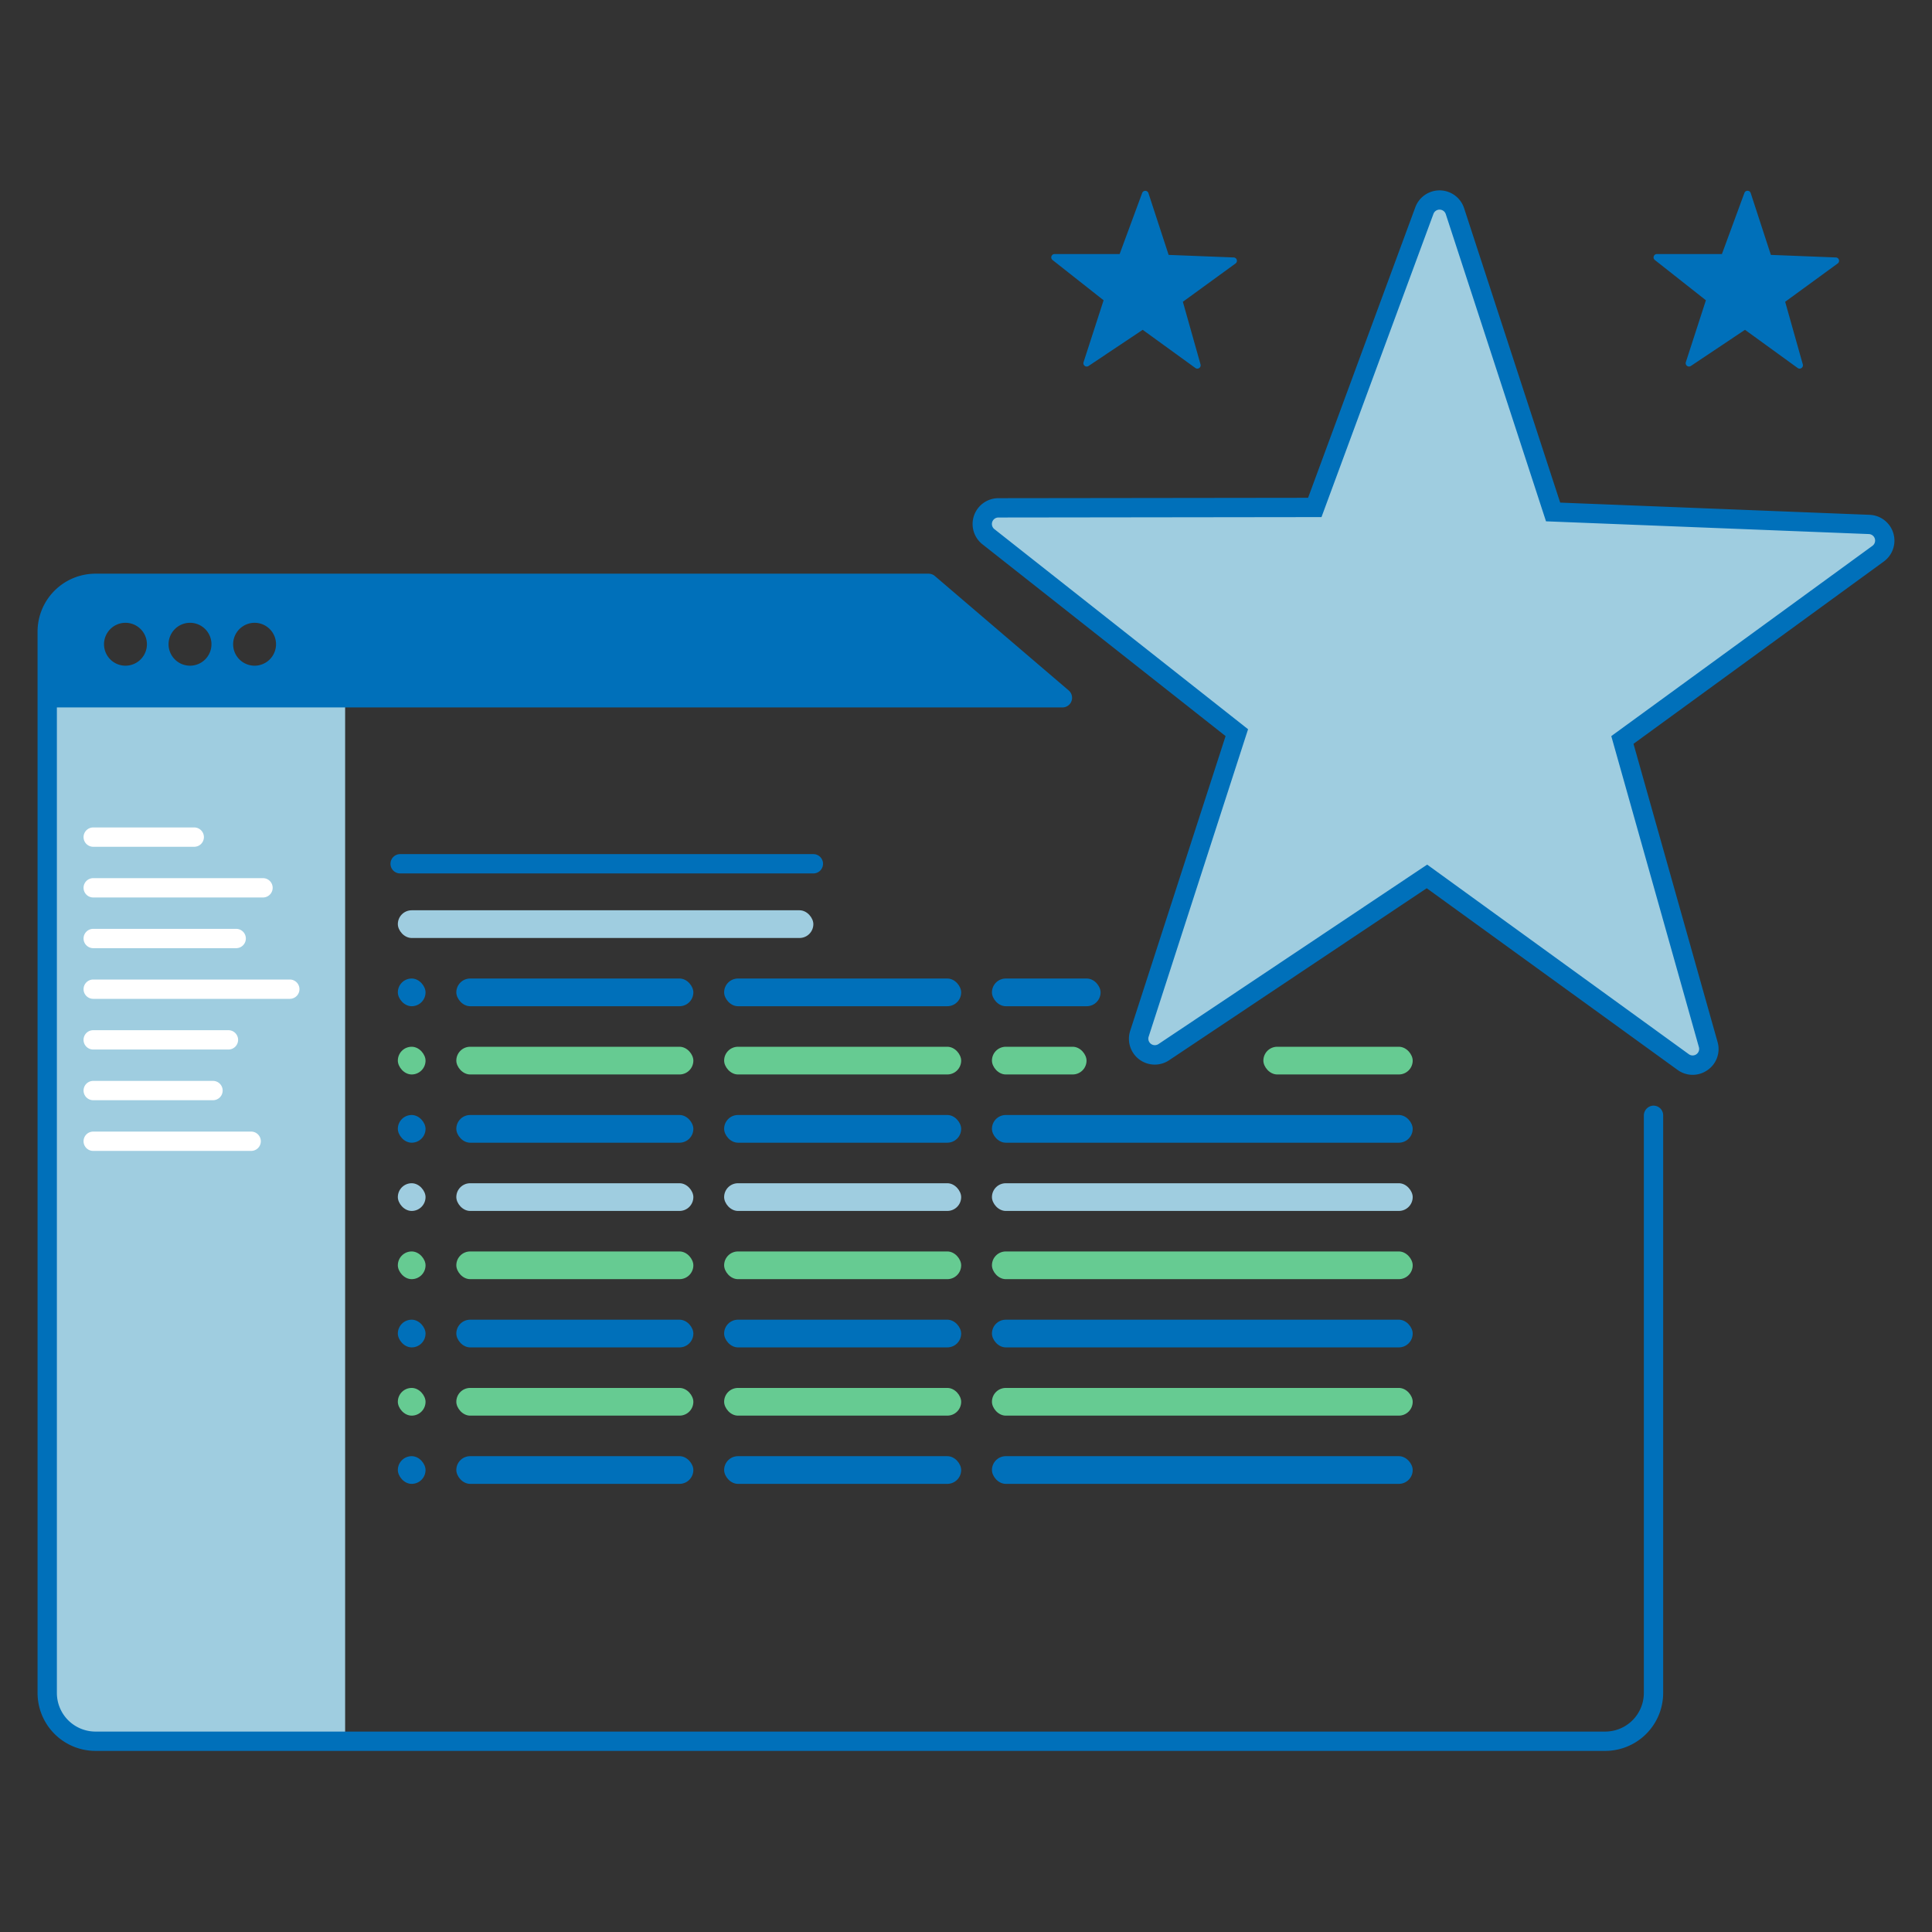 <svg viewBox="0 0 1000 1000" xmlns="http://www.w3.org/2000/svg"><rect x="0" y="0" width="1000" height="1000" fill="#333333" stroke="none"/><path d="m25 363h153.64a0 0 0 0 1 0 0v538.77a0 0 0 0 1 0 0h-125.95a27.67 27.67 0 0 1 -27.69-27.67v-511.1a0 0 0 0 1 0 0z" fill="#9fcde0"/><g fill="#fff"><path d="m100.54 438.29h-52.29a5 5 0 0 1 0-10h52.29a5 5 0 1 1 0 10z"/><path d="m136.13 464.53h-87.88a5 5 0 0 1 0-10h87.88a5 5 0 0 1 0 10z"/><path d="m122.2 490.77h-73.95a5 5 0 0 1 0-10h74a5 5 0 1 1 0 10z"/><path d="m150 517h-101.75a5 5 0 0 1 0-10h101.75a5 5 0 1 1 0 10z"/><path d="m118.24 543.23h-70a5 5 0 0 1 0-10h70a5 5 0 1 1 0 10z"/><path d="m110.25 569.47h-62a5 5 0 0 1 0-10h62a5 5 0 0 1 0 10z"/><path d="m130 595.71h-81.75a5 5 0 0 1 0-10h81.75a5 5 0 0 1 0 10z"/></g><rect fill="#9fcde0" height="14.34" rx="7.17" width="215.07" x="205.92" y="471.16"/><rect fill="#0070ba" height="14.34" rx="7.17" width="14.34" x="205.92" y="506.48"/><rect fill="#0070ba" height="14.34" rx="7.17" width="122.69" x="236.19" y="506.48"/><rect fill="#0070ba" height="14.34" rx="7.17" width="122.69" x="374.81" y="506.48"/><rect fill="#0070ba" height="14.34" rx="7.17" width="56.23" x="513.43" y="506.48"/><rect fill="#66cb92" height="14.34" rx="7.17" width="14.34" x="205.92" y="541.8"/><rect fill="#66cb92" height="14.34" rx="7.17" width="122.69" x="236.19" y="541.8"/><rect fill="#66cb92" height="14.34" rx="7.17" width="122.69" x="374.81" y="541.8"/><rect fill="#66cb92" height="14.34" rx="7.17" width="48.96" x="513.43" y="541.8"/><rect fill="#66cb92" height="14.34" rx="7.17" width="77.29" x="653.92" y="541.8"/><rect fill="#0070ba" height="14.34" rx="7.17" width="14.34" x="205.92" y="577.12"/><rect fill="#0070ba" height="14.34" rx="7.17" width="122.69" x="236.19" y="577.12"/><rect fill="#0070ba" height="14.34" rx="7.17" width="122.69" x="374.81" y="577.12"/><rect fill="#0070ba" height="14.34" rx="7.17" width="217.78" x="513.43" y="577.12"/><rect fill="#9fcde0" height="14.34" rx="7.17" width="14.34" x="205.92" y="612.44"/><rect fill="#9fcde0" height="14.34" rx="7.17" width="122.69" x="236.19" y="612.44"/><rect fill="#9fcde0" height="14.34" rx="7.17" width="122.69" x="374.81" y="612.44"/><rect fill="#9fcde0" height="14.34" rx="7.17" width="217.78" x="513.43" y="612.44"/><rect fill="#66cb92" height="14.34" rx="7.17" width="14.34" x="205.92" y="647.75"/><rect fill="#66cb92" height="14.34" rx="7.17" width="122.69" x="236.19" y="647.75"/><rect fill="#66cb92" height="14.34" rx="7.17" width="122.69" x="374.81" y="647.75"/><rect fill="#66cb92" height="14.34" rx="7.17" width="217.78" x="513.43" y="647.75"/><rect fill="#0070ba" height="14.34" rx="7.17" width="14.34" x="205.92" y="683.07"/><rect fill="#0070ba" height="14.34" rx="7.17" width="122.69" x="236.19" y="683.07"/><rect fill="#0070ba" height="14.34" rx="7.17" width="122.69" x="374.81" y="683.07"/><rect fill="#0070ba" height="14.34" rx="7.17" width="217.78" x="513.43" y="683.07"/><rect fill="#66cb92" height="14.34" rx="7.17" width="14.34" x="205.92" y="718.39"/><rect fill="#66cb92" height="14.34" rx="7.17" width="122.69" x="236.19" y="718.39"/><rect fill="#66cb92" height="14.34" rx="7.17" width="122.69" x="374.81" y="718.39"/><rect fill="#66cb92" height="14.34" rx="7.17" width="217.78" x="513.43" y="718.39"/><rect fill="#0070ba" height="14.34" rx="7.17" width="14.34" x="205.92" y="753.71"/><rect fill="#0070ba" height="14.34" rx="7.17" width="122.69" x="236.19" y="753.71"/><rect fill="#0070ba" height="14.34" rx="7.17" width="122.69" x="374.81" y="753.71"/><rect fill="#0070ba" height="14.34" rx="7.17" width="217.78" x="513.43" y="753.71"/><path d="m421 452.09h-213.88a5 5 0 0 1 0-10h213.88a5 5 0 0 1 0 10z" fill="#0070ba"/><path d="m803.87 265 163.64 6.46a8.37 8.37 0 0 1 4.6 15.13l-132.37 96.41 44.42 157.62a8.37 8.37 0 0 1 -13 9.05l-132.58-96.05-136.18 91a8.38 8.38 0 0 1 -12.62-9.62l50.41-155.81-128.58-101.38a8.37 8.37 0 0 1 5.17-14.95l163.76-.21 56.71-153.65a8.38 8.38 0 0 1 15.82.31z" fill="#9fcde0"/><path d="m876.1 556.33a13.3 13.3 0 0 1 -7.84-2.58l-129.79-94-133.29 89a13.37 13.37 0 0 1 -20.18-15.26l49.36-152.49-125.85-99.27a13.37 13.37 0 0 1 8.26-23.87l160.29-.2 55.5-150.37a13.37 13.37 0 0 1 25.26.48l49.73 152.38 160.15 6.32a13.37 13.37 0 0 1 7.35 24.17l-129.55 94.36 43.5 154.29a13.22 13.22 0 0 1 -5.21 14.6 13.36 13.36 0 0 1 -7.69 2.44zm-137.4-108.81 135.42 98.13a3.37 3.37 0 0 0 5.23-3.64l-45.35-161.01 135.17-98.48a3.37 3.37 0 0 0 -1.85-6.09l-167.11-6.6-51.88-159a3.38 3.38 0 0 0 -6.38-.13l-57.95 156.95-167.24.21a3.37 3.37 0 0 0 -2.09 6l131.33 103.59-51.46 159.12a3.37 3.37 0 0 0 5.08 3.84z" fill="#0070ba"/><path d="m916.6 131.93 33.65 1.33a1.72 1.72 0 0 1 .94 3.11l-27.19 19.83 9.13 32.41a1.72 1.72 0 0 1 -2.67 1.86l-27.26-19.76-28 18.71a1.73 1.73 0 0 1 -2.6-2l10.37-32-26.44-20.85a1.73 1.73 0 0 1 1.06-3.08h33.67l11.64-31.63a1.73 1.73 0 0 1 3.26.06z" fill="#0070ba"/><path d="m604.88 131.93 33.64 1.33a1.72 1.72 0 0 1 1 3.11l-27.27 19.83 9.14 32.41a1.72 1.72 0 0 1 -2.67 1.86l-27.27-19.76-28 18.71a1.72 1.72 0 0 1 -2.59-2l10.36-32-26.44-20.85a1.73 1.73 0 0 1 1.07-3.08h33.67l11.66-31.59a1.72 1.72 0 0 1 3.25.06z" fill="#0070ba"/><path d="m855.36 572.3a5.15 5.15 0 0 0 -4.51 5.19v298.77a20 20 0 0 1 -20 20h-781.41a20 20 0 0 1 -20-20v-510.09h520.42a5 5 0 0 0 3.26-8.83l-69.24-59.2a5 5 0 0 0 -3.26-1.2h-431.18a30 30 0 0 0 -30 30v549.32a30 30 0 0 0 30 30h781.41a30 30 0 0 0 30-30v-299a5 5 0 0 0 -5.49-4.96zm-723.59-249.94a11.1 11.1 0 1 1 -11.1 11.1 11.12 11.12 0 0 1 11.1-11.1zm-33.41 0a11.1 11.1 0 1 1 -11.11 11.1 11.11 11.11 0 0 1 11.11-11.1zm-33.42 0a11.1 11.1 0 1 1 -11.1 11.1 11.11 11.11 0 0 1 11.1-11.1z" fill="#0070ba"/></svg>